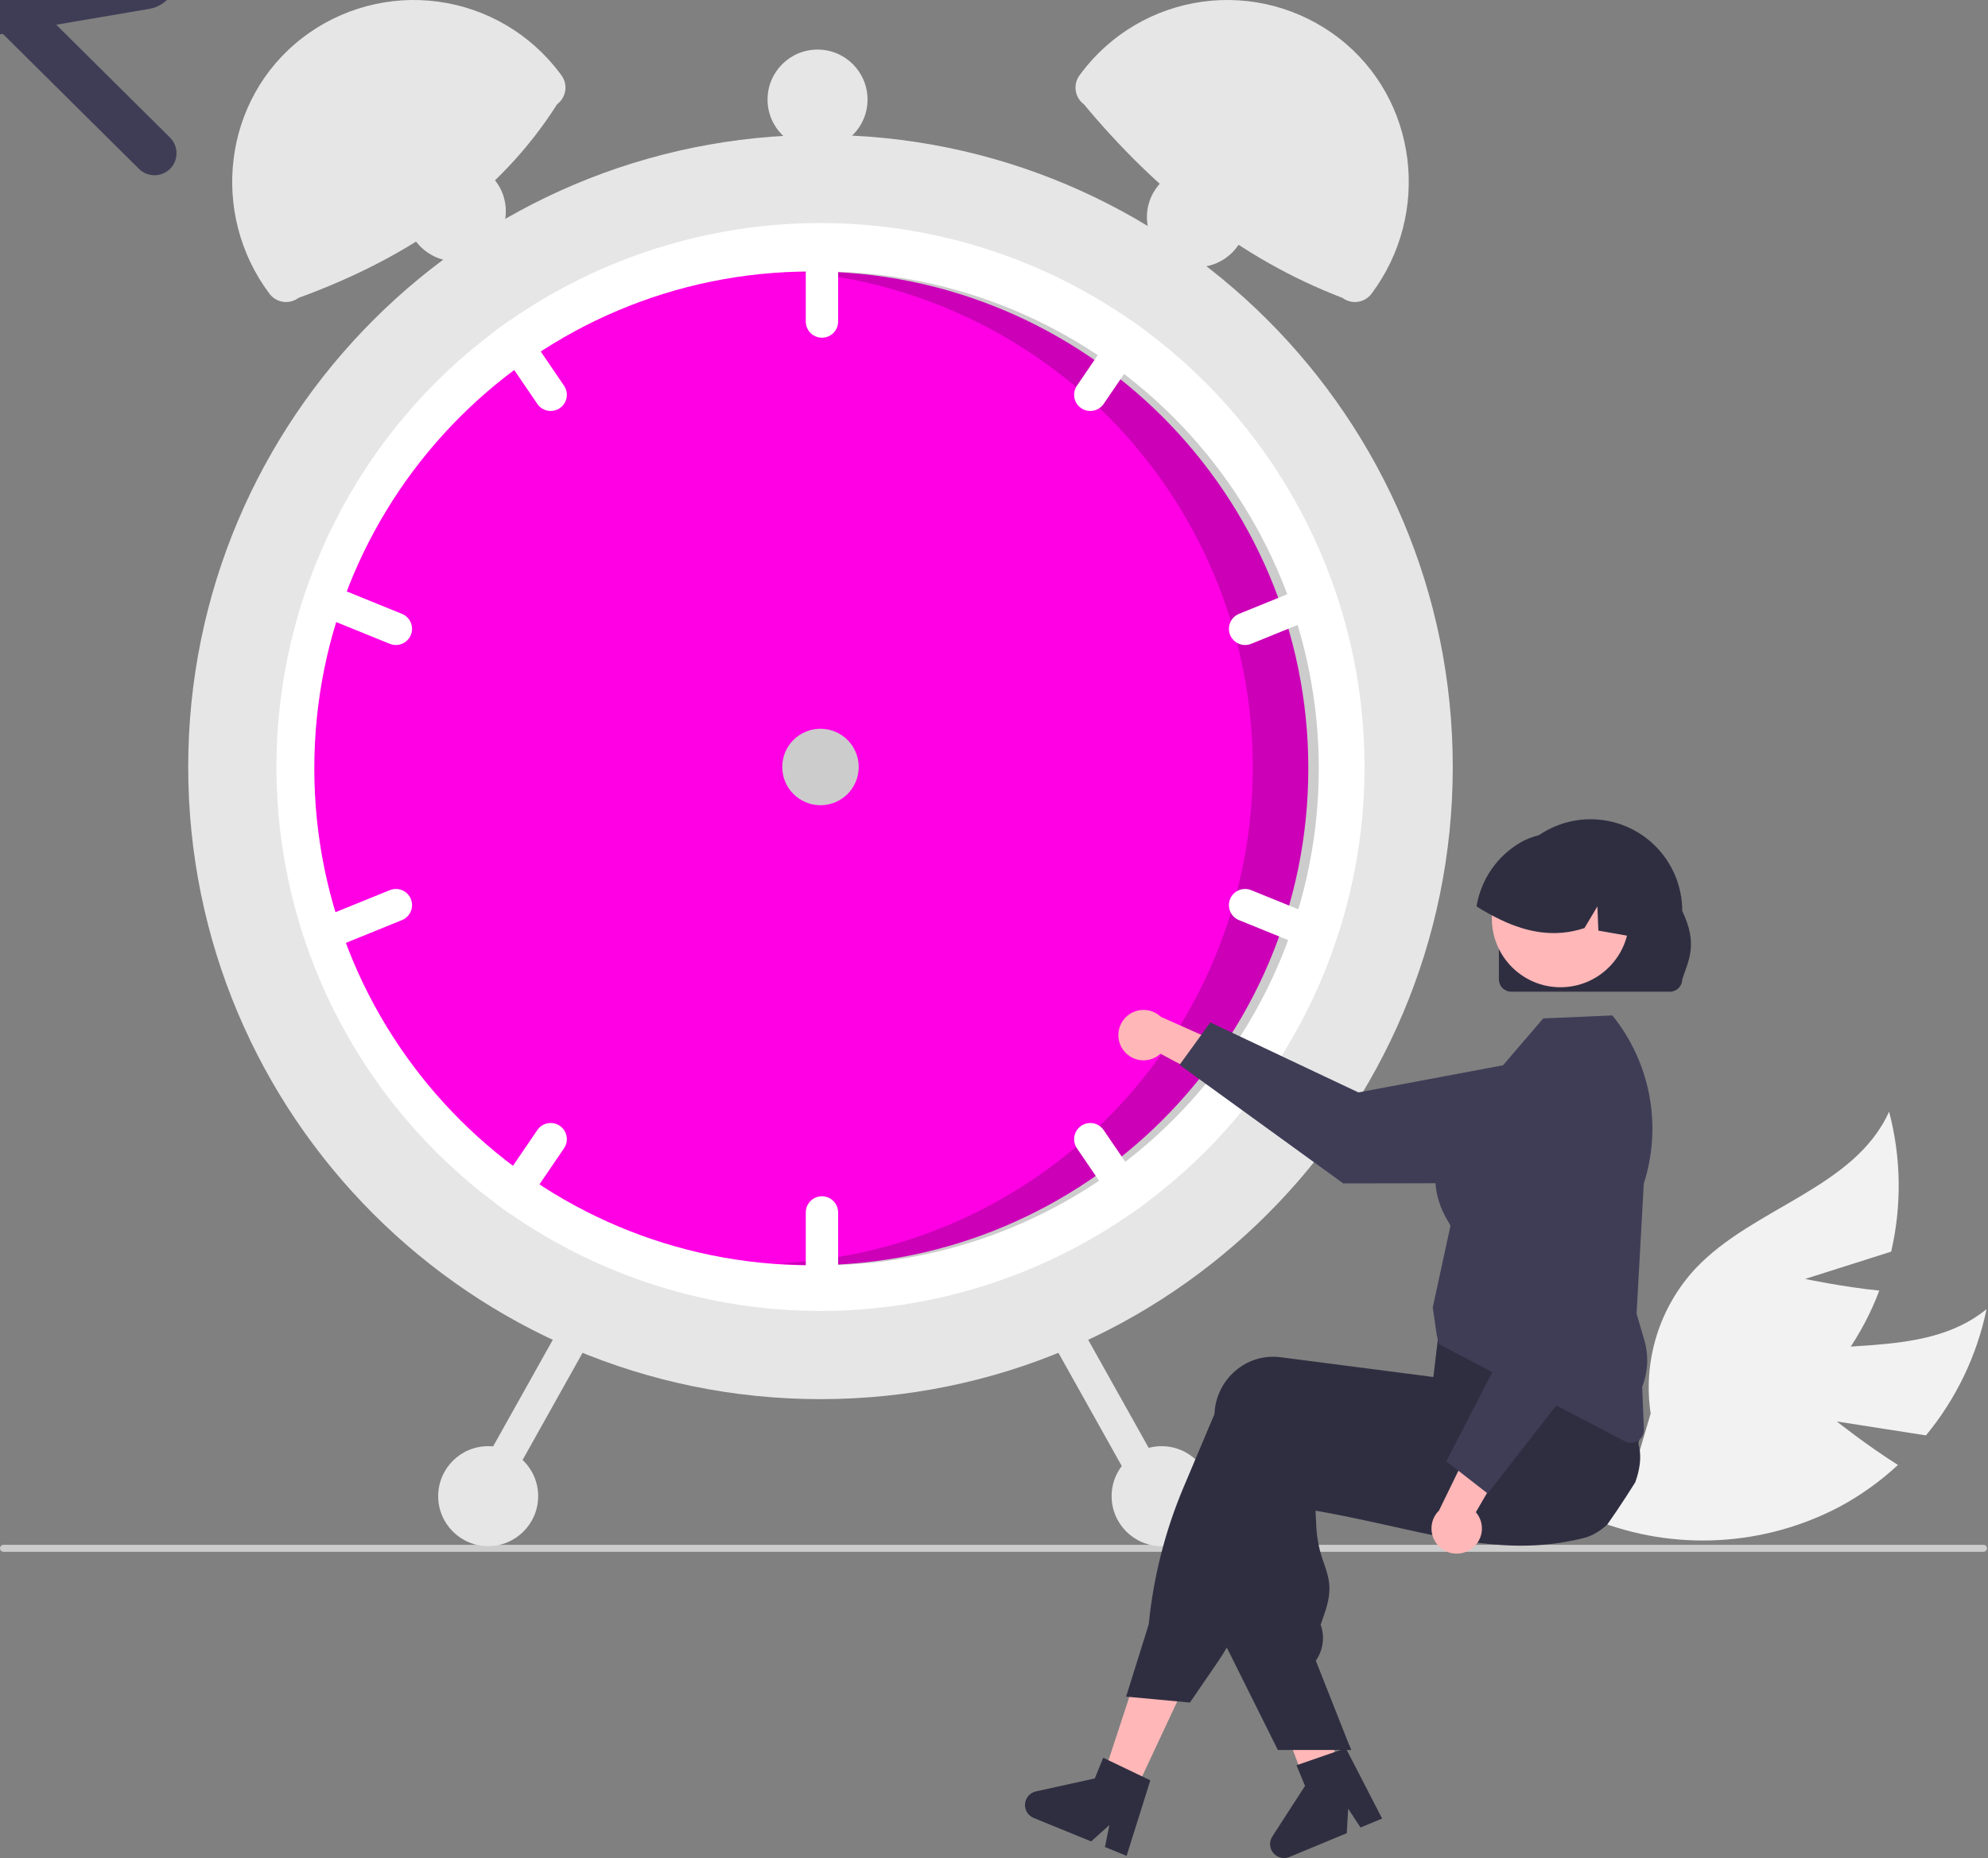 <svg id="e8yKlHauMDF1" xmlns="http://www.w3.org/2000/svg" xmlns:xlink="http://www.w3.org/1999/xlink"
    viewBox="0 0 676 632" shape-rendering="geometricPrecision" text-rendering="geometricPrecision">
    <rect x="0" y="0" width="676" height="632" fill="#808080" stroke="none"/>
    <style>
        <![CDATA[
        #e8yKlHauMDF4_tr {
            animation: e8yKlHauMDF4_tr__tr 5000ms linear infinite normal forwards
        }

        @keyframes e8yKlHauMDF4_tr__tr {
            0% {
                transform: translate(608.918px, 484.602px) rotate(0deg);
                animation-timing-function: cubic-bezier(0.42, 0, 0.58, 1)
            }

            20% {
                transform: translate(608.918px, 484.602px) rotate(-6.604deg);
                animation-timing-function: cubic-bezier(0.42, 0, 0.58, 1)
            }

            40% {
                transform: translate(608.918px, 484.602px) rotate(5.119deg);
                animation-timing-function: cubic-bezier(0.42, 0, 0.58, 1)
            }

            73.333% {
                transform: translate(608.918px, 484.602px) rotate(-7.484deg);
                animation-timing-function: cubic-bezier(0.42, 0, 0.58, 1)
            }

            100% {
                transform: translate(608.918px, 484.602px) rotate(0deg)
            }
        }

        #e8yKlHauMDF5_tr {
            animation: e8yKlHauMDF5_tr__tr 5000ms linear infinite normal forwards
        }

        @keyframes e8yKlHauMDF5_tr__tr {
            0% {
                transform: translate(600.387px, 439.86px) rotate(0deg);
                animation-timing-function: cubic-bezier(0.42, 0, 0.58, 1)
            }

            20% {
                transform: translate(600.387px, 439.86px) rotate(-7.484deg);
                animation-timing-function: cubic-bezier(0.42, 0, 0.58, 1)
            }

            40% {
                transform: translate(600.387px, 439.86px) rotate(14.182deg);
                animation-timing-function: cubic-bezier(0.42, 0, 0.58, 1)
            }

            73.333% {
                transform: translate(600.387px, 439.86px) rotate(-7.484deg);
                animation-timing-function: cubic-bezier(0.42, 0, 0.58, 1)
            }

            100% {
                transform: translate(600.387px, 439.86px) rotate(0deg)
            }
        }

        #e8yKlHauMDF21_to {
            animation: e8yKlHauMDF21_to__to 5000ms linear infinite normal forwards
        }

        @keyframes e8yKlHauMDF21_to__to {
            0% {
                offset-distance: 0%;
                animation-timing-function: cubic-bezier(0.395, 0.147, 0.451, 0.85)
            }

            23.333% {
                offset-distance: 11.721%;
                animation-timing-function: cubic-bezier(0.349, 0.277, 0.682, 0.613)
            }

            30% {
                offset-distance: 11.721%;
                animation-timing-function: cubic-bezier(0.42, 0, 0.58, 1)
            }

            56.667% {
                offset-distance: 27.087%
            }

            76.667% {
                offset-distance: 27.089%;
                animation-timing-function: cubic-bezier(0.395, 0.147, 0.451, 0.85)
            }

            100% {
                offset-distance: 100%
            }
        }

        #e8yKlHauMDF21_tr {
            animation: e8yKlHauMDF21_tr__tr 5000ms linear infinite normal forwards
        }

        @keyframes e8yKlHauMDF21_tr__tr {
            0% {
                transform: rotate(0deg);
                animation-timing-function: cubic-bezier(0.395, 0.147, 0.451, 0.85)
            }

            23.333% {
                transform: rotate(45.631deg);
                animation-timing-function: cubic-bezier(0.349, 0.277, 0.682, 0.613)
            }

            30% {
                transform: rotate(45.631deg);
                animation-timing-function: cubic-bezier(0.42, 0, 0.58, 1)
            }

            56.667% {
                transform: rotate(100.762deg)
            }

            76.667% {
                transform: rotate(100.762deg);
                animation-timing-function: cubic-bezier(0.395, 0.147, 0.451, 0.85)
            }

            100% {
                transform: rotate(360deg)
            }
        }

        #e8yKlHauMDF22_to {
            animation: e8yKlHauMDF22_to__to 5000ms linear infinite normal forwards
        }

        @keyframes e8yKlHauMDF22_to__to {
            0% {
                offset-distance: 0%;
                animation-timing-function: cubic-bezier(0.42, 0, 0.58, 1)
            }

            23.333% {
                offset-distance: 22.027%
            }

            30% {
                offset-distance: 22.027%;
                animation-timing-function: cubic-bezier(0.42, 0, 0.58, 1)
            }

            56.667% {
                offset-distance: 63.796%
            }

            76.667% {
                offset-distance: 63.899%;
                animation-timing-function: cubic-bezier(0.395, 0.147, 0.451, 0.85)
            }

            100% {
                offset-distance: 100%
            }
        }

        #e8yKlHauMDF22_tr {
            animation: e8yKlHauMDF22_tr__tr 5000ms linear infinite normal forwards
        }

        @keyframes e8yKlHauMDF22_tr__tr {
            0% {
                transform: rotate(0deg);
                animation-timing-function: cubic-bezier(0.42, 0, 0.58, 1)
            }

            23.333% {
                transform: rotate(81.987deg)
            }

            30% {
                transform: rotate(81.987deg);
                animation-timing-function: cubic-bezier(0.42, 0, 0.58, 1)
            }

            56.667% {
                transform: rotate(225.171deg)
            }

            76.667% {
                transform: rotate(225.171deg);
                animation-timing-function: cubic-bezier(0.395, 0.147, 0.451, 0.85)
            }

            100% {
                transform: rotate(360deg)
            }
        }

        #e8yKlHauMDF24_tr {
            animation: e8yKlHauMDF24_tr__tr 5000ms linear infinite normal forwards
        }

        @keyframes e8yKlHauMDF24_tr__tr {
            0% {
                transform: translate(135.618px, 51.365px) rotate(0deg)
            }

            56.667% {
                transform: translate(135.618px, 51.365px) rotate(0deg)
            }

            60% {
                transform: translate(135.618px, 51.365px) rotate(-8.33deg)
            }

            63.333% {
                transform: translate(135.618px, 51.365px) rotate(12.61deg)
            }

            66.667% {
                transform: translate(135.618px, 51.365px) rotate(0deg)
            }

            70% {
                transform: translate(135.618px, 51.365px) rotate(11.25deg)
            }

            73.333% {
                transform: translate(135.618px, 51.365px) rotate(-8.48deg)
            }

            76.667% {
                transform: translate(135.618px, 51.365px) rotate(0deg)
            }

            100% {
                transform: translate(135.618px, 51.365px) rotate(0deg)
            }
        }

        #e8yKlHauMDF25_tr {
            animation: e8yKlHauMDF25_tr__tr 5000ms linear infinite normal forwards
        }

        @keyframes e8yKlHauMDF25_tr__tr {
            0% {
                transform: translate(422.377px, 51.365px) rotate(0deg)
            }

            56.667% {
                transform: translate(422.377px, 51.365px) rotate(0deg)
            }

            60% {
                transform: translate(422.377px, 51.365px) rotate(8.328deg)
            }

            63.333% {
                transform: translate(422.377px, 51.365px) rotate(-12.606deg)
            }

            66.667% {
                transform: translate(422.377px, 51.365px) rotate(0deg)
            }

            70% {
                transform: translate(422.377px, 51.365px) rotate(-11.252deg)
            }

            73.333% {
                transform: translate(422.377px, 51.365px) rotate(8.48deg)
            }

            76.667% {
                transform: translate(422.377px, 51.365px) rotate(0deg)
            }

            100% {
                transform: translate(422.377px, 51.365px) rotate(0deg)
            }
        }

        #e8yKlHauMDF33_to {
            animation: e8yKlHauMDF33_to__to 5000ms ease-in-out infinite normal forwards
        }

        @keyframes e8yKlHauMDF33_to__to {
            0% {
                transform: translate(465.149px, 372.993px)
            }

            0% {
                transform: translate(465.149px, 372.993px);
                animation-timing-function: cubic-bezier(0.42, 0, 1, 1)
            }

            30% {
                transform: translate(481.051px, 424.366px)
            }

            80% {
                transform: translate(481.051px, 424.366px)
            }

            100% {
                transform: translate(465.15px, 372.99px)
            }
        }

        #e8yKlHauMDF33_tr {
            animation: e8yKlHauMDF33_tr__tr 5000ms linear infinite normal forwards
        }

        @keyframes e8yKlHauMDF33_tr__tr {
            0% {
                transform: rotate(0deg)
            }

            0% {
                transform: rotate(0deg);
                animation-timing-function: cubic-bezier(0.42, 0, 1, 1)
            }

            30% {
                transform: rotate(-45.472deg)
            }

            80% {
                transform: rotate(-45.472deg)
            }

            100% {
                transform: rotate(0deg)
            }
        }
        ]]>
    </style>
    <g transform="translate(0-.005)" clip-path="url(#e8yKlHauMDF49)">
        <g>
            <g id="e8yKlHauMDF4_tr" transform="translate(608.918,484.602) rotate(0)">
                <path
                    d="M624.592,483.458l30.311,4.737c10.26-12.423,17.333-27.162,20.604-42.939-22.164,18.143-55.869,8.502-82.744,18.407-8.359,3.153-15.901,8.147-22.067,14.612-6.166,6.464-10.798,14.233-13.554,22.731l-14.813,15.938c13.409,5.308,27.81,7.647,42.21,6.854c14.399-.793,28.456-4.698,41.201-11.447c7.113-3.856,13.712-8.593,19.64-14.099-10.605-6.678-20.788-14.794-20.788-14.794Z"
                    transform="translate(-608.918,-484.602)" fill="#f2f2f2" />
            </g>
            <g id="e8yKlHauMDF5_tr" transform="translate(600.387,439.86) rotate(0)">
                <path
                    d="M613.831,434.98l29.243-9.278c3.643-15.695,3.4-32.041-.709-47.621-11.746,26.123-46.213,32.526-65.85,53.377-6.075,6.55-10.598,14.384-13.234,22.92s-3.317,17.555-1.994,26.39l-6.15,20.871c14.369-1.229,28.301-5.558,40.836-12.69c12.535-7.131,23.375-16.895,31.772-28.62c4.646-6.624,8.44-13.806,11.291-21.378-12.471-1.248-25.205-3.971-25.205-3.971Z"
                    transform="translate(-600.387,-439.86)" fill="#f2f2f2" />
            </g>
            <path
                d="M675.67,526.598c.001.157-.03.312-.09.456-.059.145-.147.276-.257.387-.111.11-.242.198-.387.258-.145.059-.3.09-.456.089h-673.29c-.316,0-.618-.125-.841-.348C0.125,527.216,0,526.914,0,526.598c0-.315.125-.618.349-.841s.526-.349.841-.349h673.29c.156,0,.311.03.456.09s.276.147.387.258c.11.11.198.242.257.386.06.145.091.3.09.456Z"
                fill="#ccc" />
            <path
                d="M278.998,475.866c118.741,0,215-96.259,215-215s-96.259-215-215-215-215,96.259-215,215s96.259,215,215,215Z"
                fill="#e6e6e6" />
            <path
                d="M463.998,260.866c.022,28.867-6.722,57.337-19.689,83.127-12.967,25.791-31.797,48.184-54.981,65.383-1.55,1.16-3.13,2.29-4.72,3.39-31.002,21.55-67.854,33.1-105.61,33.1s-74.608-11.55-105.61-33.1c-1.59-1.1-3.17-2.23-4.72-3.39-23.167-17.215-41.986-39.61-54.952-65.397-12.965-25.787-19.718-54.25-19.718-83.113s6.753-57.326,19.718-83.113c12.966-25.787,31.785-48.183,54.952-65.397c1.55-1.16,3.13-2.29,4.72-3.39c31.002-21.55,67.854-33.1,105.61-33.1s74.608,11.55,105.61,33.1c1.59,1.1,3.17,2.23,4.72,3.39c23.184,17.199,42.014,39.592,54.981,65.383c12.967,25.79,19.711,54.26,19.689,83.127Z"
                fill="#fff" />
            <path
                d="M278.998,429.866c93.336,0,169-75.664,169-169s-75.664-169-169-169-169,75.664-169,169s75.664,169,169,169Z"
                transform="translate(-3.119 0.472)" fill="#ff00e5" />
            <path
                d="M279.438,92.338c-2.562,0-5.108.067-7.642.18C314.51,96.272,354.2,116.121,382.825,148.046C411.45,179.97,426.87,221.582,425.96,264.45c-.91,42.869-18.082,83.789-48.035,114.47-29.954,30.681-70.451,48.829-113.285,50.766c4.877.423,9.811.652,14.798.652c44.822,0,87.808-17.805,119.501-49.499c31.694-31.693,49.499-74.679,49.499-119.501c0-44.821-17.805-87.807-49.499-119.501-31.693-31.693-74.679-49.499-119.501-49.499Z"
                opacity="0.2" />
            <path
                d="M279.498,79.866c-1.458.003-2.855.583-3.886,1.614s-1.611,2.428-1.614,3.886v24c0,1.459.579,2.858,1.611,3.889c1.031,1.031,2.43,1.611,3.889,1.611s2.858-.58,3.889-1.611c1.032-1.031,1.611-2.43,1.611-3.889v-24c-.003-1.458-.583-2.855-1.614-3.886s-2.428-1.611-3.886-1.614Z"
                fill="#fff" />
            <path
                d="M389.328,112.356c-1.55-1.16-3.13-2.29-4.72-3.39-.954-.062-1.908.126-2.767.545-.86.419-1.595,1.055-2.133,1.845l-13.51,19.83c-.821,1.205-1.129,2.688-.857,4.12.272,1.433,1.102,2.699,2.307,3.52s2.687,1.129,4.12.857s2.699-1.102,3.52-2.307l13.51-19.83c.514-.752.832-1.621.924-2.528.093-.906-.043-1.821-.394-2.662Z"
                fill="#fff" />
            <path
                d="M450.708,202.776c-.272-.669-.673-1.277-1.18-1.791-.507-.513-1.11-.922-1.775-1.203-.665-.28-1.378-.427-2.1-.431-.722-.005-1.437.133-2.105.405l-22.24,9.03c-1.35.55-2.427,1.613-2.993,2.956-.566,1.344-.576,2.857-.028,4.207.549,1.351,1.611,2.428,2.954,2.996c1.343.567,2.856.578,4.207.031l22.24-9.03c1.349-.553,2.424-1.618,2.99-2.961.566-1.344.577-2.857.03-4.209Z"
                fill="#fff" />
            <path
                d="M191.798,131.186l-13.51-19.83c-.539-.79-1.274-1.426-2.133-1.845s-1.813-.607-2.767-.545c-1.59,1.1-3.17,2.23-4.72,3.39-.352.841-.487,1.756-.395,2.662.093.907.411,1.776.925,2.528l13.51,19.83c.821,1.205,2.087,2.035,3.519,2.307c1.433.272,2.915-.036,4.121-.857c1.205-.821,2.035-2.087,2.307-3.52.272-1.432-.036-2.915-.857-4.12Z"
                fill="#fff" />
            <path
                d="M136.687,208.786l-22.24-9.03c-1.351-.549-2.865-.538-4.208.029-1.344.567-2.407,1.645-2.956,2.996s-.538,2.865.029,4.209c.567,1.343,1.644,2.407,2.995,2.956l22.24,9.03c1.351.547,2.864.536,4.207-.032c1.343-.567,2.405-1.645,2.954-2.995.548-1.351.538-2.864-.028-4.207s-1.643-2.406-2.993-2.956Z"
                fill="#fff" />
            <path
                d="M279.498,406.866c-1.458.003-2.855.583-3.886,1.614s-1.611,2.428-1.614,3.886v24c0,1.459.579,2.858,1.611,3.889c1.031,1.032,2.43,1.611,3.889,1.611s2.858-.579,3.889-1.611c1.032-1.031,1.611-2.43,1.611-3.889v-24c-.003-1.458-.583-2.855-1.614-3.886s-2.428-1.611-3.886-1.614Z"
                fill="#fff" />
            <path
                d="M388.798,404.186l-13.51-19.83c-.407-.597-.927-1.108-1.53-1.504-.604-.396-1.28-.669-1.99-.803-.709-.135-1.438-.129-2.145.018-.707.148-1.378.432-1.975.839-.597.406-1.108.926-1.504,1.53s-.669,1.28-.803,1.99c-.135.709-.129,1.438.018,2.145.148.707.432,1.378.839,1.975l13.51,19.83c.538.79,1.273,1.426,2.133,1.845.859.419,1.813.607,2.767.545c1.59-1.1,3.17-2.23,4.72-3.39.351-.841.487-1.756.394-2.662-.092-.907-.41-1.776-.924-2.528Z"
                fill="#fff" />
            <path
                d="M447.687,311.786l-22.24-9.03c-1.351-.549-2.865-.538-4.208.029-1.344.567-2.407,1.645-2.956,2.996s-.538,2.865.029,4.209c.567,1.343,1.644,2.407,2.995,2.956l22.24,9.03c1.351.547,2.864.536,4.207-.032c1.343-.567,2.405-1.645,2.954-2.995.548-1.351.538-2.864-.028-4.207s-1.643-2.406-2.993-2.956Z"
                fill="#fff" />
            <path
                d="M190.348,382.906c-1.206-.821-2.688-1.129-4.12-.857-1.433.272-2.699,1.102-3.52,2.307l-13.51,19.83c-.514.752-.832,1.621-.925,2.528-.092.906.043,1.821.395,2.662c1.55,1.16,3.13,2.29,4.72,3.39.954.062,1.908-.126,2.767-.545s1.594-1.055,2.133-1.845l13.51-19.83c.406-.597.691-1.268.838-1.975s.154-1.436.019-2.145c-.134-.71-.408-1.386-.803-1.99-.396-.604-.907-1.124-1.504-1.53Z"
                fill="#fff" />
            <path
                d="M139.708,305.776c-.272-.669-.673-1.277-1.18-1.791-.507-.513-1.11-.922-1.775-1.203-.665-.28-1.378-.427-2.1-.431-.722-.005-1.437.133-2.105.405l-22.24,9.03c-1.35.55-2.427,1.613-2.993,2.956-.566,1.344-.576,2.857-.028,4.207.549,1.351,1.611,2.428,2.954,2.996c1.343.567,2.856.578,4.207.031l22.24-9.03c1.349-.553,2.424-1.618,2.99-2.961.566-1.344.577-2.857.03-4.209Z"
                fill="#fff" />
            <g id="e8yKlHauMDF21_to"
                style="offset-path:path('M226.496,268.367L236.817,232.155L236.817,232.155C243.942,220.673,265.788,212.481,279.498,209.365C279.498,209.37,279.498,209.37,279.498,209.365C421.509,258.837,250.523,368.451,226.5,268.37');offset-rotate:0deg">
                <g id="e8yKlHauMDF21_tr" transform="rotate(0)">
                    <path
                        d="M286.634,258.137c.507,3.006-.198,6.091-1.962,8.578s-4.442,4.173-7.447,4.687l-97.598,16.602c-1.489.253-3.013.21-4.486-.125-1.472-.336-2.864-.959-4.096-1.832-1.232-.874-2.279-1.982-3.083-3.26-.804-1.279-1.348-2.703-1.601-4.192s-.211-3.013.125-4.485c.336-1.473.958-2.865,1.832-4.097.874-1.231,1.981-2.279,3.26-3.083c1.279-.803,2.703-1.347,4.192-1.601l97.598-16.601c3.006-.508,6.091.198,8.578,1.961c2.487,1.764,4.173,4.443,4.688,7.448Z"
                        transform="translate(-226.496,-268.367)" fill="#3f3d56" />
                </g>
            </g>
            <g id="e8yKlHauMDF22_to"
                style="offset-path:path('M331.498,308.183C332.46,316.029,271.661,351.65,235.646,322.378C235.646,322.378,235.646,322.378,235.646,322.378C166.973,285.757,213.465,164.488,280.657,183.791C280.696,183.791,280.696,184.334,280.657,183.791C362.427,193.789,373.464,272.956,331.5,308.18');offset-rotate:0deg">
                <g id="e8yKlHauMDF22_tr" transform="rotate(0)">
                    <path
                        d="M389.353,366.268c-1.402,1.41-3.306,2.206-5.295,2.214-1.988.008-3.898-.774-5.312-2.173L273.683,262.071c-1.409-1.402-2.205-3.306-2.212-5.294s.775-3.897,2.176-5.308c1.4-1.411,3.303-2.209,5.291-2.218c1.988-.008,3.898.772,5.31,2.171L389.311,355.661c1.41,1.402,2.207,3.306,2.214,5.295.008,1.988-.773,3.899-2.172,5.312Z"
                        transform="translate(-331.498,-308.867)" fill="#3f3d56" />
                </g>
            </g>
            <path d="M278.998,273.866c7.18,0,13-5.82,13-13s-5.82-13-13-13-13,5.82-13,13s5.82,13,13,13Z" fill="#ccc" />
            <g id="e8yKlHauMDF24_tr" transform="translate(135.618,51.365) rotate(0)">
                <path
                    d="M189.454,35.445c-19.955,31.372-50.401,52.193-87.949,65.87-.742.556-1.587.96-2.485,1.189-.898.23-1.833.28-2.75.149-.918-.132-1.8-.443-2.598-.916s-1.494-1.098-2.05-1.84C71.227,72.664,75.832,33.744,102.751,12.935c6.508-5.022,13.948-8.701,21.89-10.824c7.941-2.123,16.225-2.647,24.371-1.543s15.991,3.817,23.08,7.978c7.09,4.162,13.281,9.69,18.217,16.264l.564.753c.555.742.96,1.586,1.189,2.484s.28,1.833.148,2.75-.443,1.8-.916,2.598c-.473.797-1.098,1.494-1.84,2.049Z"
                    transform="translate(-135.618,-51.365)" fill="#e6e6e6" />
            </g>
            <g id="e8yKlHauMDF25_tr" transform="translate(422.377,51.365) rotate(0)">
                <path
                    d="M367.687,24.81c4.935-6.574,11.127-12.102,18.216-16.264s14.934-6.873,23.08-7.978s16.43-.58,24.372,1.543c7.941,2.123,15.382,5.802,21.89,10.824c26.918,20.809,31.523,59.729,11.128,86.962-.556.742-1.252,1.367-2.05,1.84-.797.473-1.68.784-2.597.916-.918.131-1.853.081-2.751-.149-.898-.229-1.742-.633-2.484-1.189-34.857-13.345-63.442-36.439-87.95-65.87-1.498-1.122-2.489-2.794-2.755-4.647-.266-1.853.215-3.736,1.337-5.234l.564-.753Z"
                    transform="translate(-422.377,-51.365)" fill="#e6e6e6" />
            </g>
            <path
                d="M358.941,447.134c-1.271.714-2.208,1.903-2.604,3.306s-.22,2.906.49,4.18l31.742,56.722c.712,1.273,1.901,2.21,3.305,2.607c1.403.396,2.907.218,4.179-.494c1.273-.712,2.211-1.901,2.607-3.304.397-1.404.22-2.908-.492-4.18l-31.742-56.723c-.714-1.271-1.903-2.207-3.306-2.603-1.403-.397-2.906-.221-4.179.489Z"
                fill="#e6e6e6" />
            <path
                d="M191.569,449.248L159.827,505.97c-.712,1.273-.889,2.777-.493,4.18.397,1.404,1.334,2.593,2.607,3.305s2.776.89,4.18.493c1.404-.396,2.592-1.333,3.305-2.606l31.742-56.722c.353-.631.578-1.324.663-2.042.085-.717.027-1.444-.169-2.139-.196-.696-.527-1.345-.975-1.913-.447-.567-1.002-1.04-1.632-1.393-.631-.353-1.324-.578-2.042-.663-.717-.084-1.444-.027-2.139.17-.696.196-1.345.528-1.912.975-.567.448-1.041,1.002-1.393,1.633Z"
                fill="#e6e6e6" />
            <path d="M394.998,525.866c9.389,0,17-7.611,17-17s-7.611-17-17-17-17,7.611-17,17s7.611,17,17,17Z"
                fill="#e6e6e6" />
            <path
                d="M406.998,90.866c9.389,0,17-7.611,17-17c0-9.389-7.611-17-17-17s-17,7.611-17,17c0,9.389,7.611,17,17,17Z"
                fill="#e6e6e6" />
            <path d="M277.998,50.866c9.389,0,17-7.611,17-17s-7.611-17-17-17-17,7.611-17,17s7.611,17,17,17Z"
                fill="#e6e6e6" />
            <path d="M154.998,88.866c9.389,0,17-7.611,17-17s-7.611-17-17-17-17,7.611-17,17s7.611,17,17,17Z"
                fill="#e6e6e6" />
            <path d="M165.998,525.866c9.389,0,17-7.611,17-17s-7.611-17-17-17-17,7.611-17,17s7.611,17,17,17Z"
                fill="#e6e6e6" />
            <g id="e8yKlHauMDF33_to" transform="translate(465.149,372.993)">
                <g id="e8yKlHauMDF33_tr" transform="rotate(0)">
                    <g transform="translate(-465.149,-372.993)">
                        <path
                            d="M381.663,356.707c.67,1.049,1.562,1.938,2.614,2.606c1.051.667,2.235,1.096,3.47,1.255c1.235.16,2.489.048,3.676-.33c1.186-.377,2.275-1.011,3.191-1.855l26.675,14.294-1.431-15.661-25.112-11.173c-1.519-1.443-3.516-2.279-5.611-2.349s-4.143.631-5.755,1.97c-1.613,1.339-2.678,3.223-2.995,5.295-.316,2.072.139,4.188,1.278,5.948Z"
                            fill="#ffb7b7" />
                        <path
                            d="M401.1,362.172l10.453-14.429l50.36,23.806l62.667-11.758c3.098-.581,6.285-.473,9.336.316c3.052.789,5.892,2.241,8.319,4.251s4.382,4.53,5.726,7.381s2.043,5.963,2.049,9.114c.005,5.693-2.249,11.155-6.267,15.187-4.018,4.033-9.472,6.307-15.164,6.324l-71.816.133L401.1,362.172Z"
                            fill="#3f3d56" />
                    </g>
                </g>
            </g>
            <path d="M384.999,611.399l-10.577-5.058l14.529-44.208l15.609,7.466-19.561,41.8Z" fill="#ffb7b7" />
            <path
                d="M455.905,604.272c-.769.482-1.538.956-2.315,1.43-1.546.947-3.107,1.88-4.669,2.796-.785.459-1.577.917-2.362,1.368v.023l-.046.008-.016.008-1.196.295-1.717-4.537-.793-2.09-1.118-2.96-2.051-5.415-10.799-28.511l16.789-4.141.629,2.572h.008l.31,1.274l5.866,23.788l1.196,4.863.039.148.722,2.905.622,2.517.691,2.813.21.846Z"
                fill="#ffb7b7" />
            <path
                d="M556.054,504.147c-1.065,1.709-2.152,3.411-3.248,5.097-2.035,3.138-4.125,6.23-6.269,9.275c0,.008-.008.008-.016.016-1.251,1.159-2.632,2.168-4.117,3.006-.062.047-.132.078-.194.117-1.094.604-2.257,1.071-3.465,1.391-.435.108-.878.217-1.313.326-1.569.373-3.123.691-4.669.971-2.75.489-5.469.839-8.173,1.056-.217.024-.435.039-.652.055-11.117.816-21.939-.497-33.235-2.649-5.578-1.057-11.272-2.323-17.169-3.636-1.926-.435-3.861-.862-5.819-1.29-.147-.031-.303-.07-.458-.101-2.797-.613-5.64-1.219-8.553-1.818-3.667-.753-7.451-1.483-11.381-2.175l.279,5.539c.233,4.261,1.119,8.461,2.626,12.454c1.678,4.909,3.006,8.794.202,16.881l-1.352,3.916c.701,1.944.941,4.024.703,6.077-.239,2.053-.95,4.023-2.078,5.754l-.272.412l11.273,28.519.73,1.849h-5.772l-7.101.008h-12.034l-17.363-34.835-.831-1.663v-.085l1.795-66.943c.023-.591.07-1.189.147-1.779.317-2.684,1.165-5.279,2.494-7.632c1.33-2.352,3.115-4.417,5.252-6.072c2.047-1.6,4.391-2.777,6.897-3.463c2.506-.685,5.124-.866,7.7-.531l5.943.77l12.143,1.569l8.553,1.111.171.023l25.225,3.263l1.81-7.38.334-.125l10.62-3.892l36.731-13.463.093-.031l2.416-.886.287.466c.086.14.171.28.249.42c2.388,4.281,4.332,8.795,5.803,13.471c2.473,7.639,4.509,15.412,6.099,23.283.07.342.132.652.186.932l.023.086c.024.132.039.217.047.24.847,3.527.256,7.831-1.297,12.096Z"
                fill="#2f2e41" />
            <path
                d="M557.604,479.477c-.117-.498-.264-1.003-.42-1.492-1.233-3.707-2.67-7.343-4.304-10.892-1.833-4.039-4.032-8.367-6.65-13.051-1.266-2.269-2.628-4.628-4.086-7.077-.73-1.228-1.489-2.479-2.276-3.753-.031-.058-.065-.115-.101-.171l-.225-.373-36.343,4.864-13.533,1.81-.808,6.743-.194,1.67c-.008,0-.008,0,0,.008l-.544,4.553v.007l-.722,6.013-.062-.007-20.083-2.603-20.695-2.68-11.118-1.437c-2.576-.336-5.193-.156-7.699.53-2.506.685-4.851,1.862-6.898,3.463-2.136,1.656-3.921,3.72-5.25,6.073-1.33,2.353-2.178,4.947-2.495,7.631-.07.544-.117,1.103-.14,1.655L402.47,505.813c-6.276,14.863-10.273,30.587-11.855,46.643l-7.691,24.588l1.095.101l16.299,1.515l4.304.404l9.478-13.836c1.08-1.577,2.105-3.201,3.061-4.863c1.573-2.715,2.971-5.528,4.187-8.422l20.502-48.787c1.585.272,3.154.531,4.707.777c7.187,1.165,14.085,2.115,20.696,2.851c21.496,2.4,40.11,2.587,56.681.551c4.654-.567,9.152-1.312,13.494-2.237c1.593-.334,3.165-.694,4.716-1.08.365-.085.723-.171,1.08-.264c3.211-.828,6.162-2.448,8.585-4.712c2.422-2.264,4.239-5.099,5.282-8.246c1.246-3.647,1.424-7.574.513-11.319Z"
                fill="#2f2e41" />
            <path
                d="M388.378,604.18l-11.443-5.484-1.795-.863-2.867,7.039-20.012,4.405c-.99.217-1.884.744-2.552,1.506-.668.761-1.075,1.716-1.162,2.725s.151,2.02.68,2.884c.528.864,1.319,1.537,2.257,1.92l19.554,7.978l6.207-5.586-1.522,7.497l7.364,3.007l8.072-25.691-2.781-1.337Z"
                fill="#2f2e41" />
            <path d="M458.703,593.34l.731,1.849h-.731v-1.849Z" fill="#2f2e41" />
            <path
                d="M454.718,595.584l-11.99,4.154-1.882.65l2.915,7.019-11.121,17.211c-.55.85-.814,1.854-.753,2.866.06,1.011.443,1.976,1.091,2.754.649.778,1.529,1.329,2.513,1.571.983.242,2.019.164,2.955-.224l19.508-8.09.48-8.336l4.193,6.398l7.349-3.045-12.341-23.935-2.917,1.007Z"
                fill="#2f2e41" />
            <path
                d="M554.614,490.732c-.712-.001-1.413-.175-2.043-.507l-63.275-33.062-.731-2.993-1.377-9.472.018-.089l6.018-27.743c-.11-.238-.341-.629-.601-1.07-2.687-4.552-10.862-18.406,4.741-37.481l27.396-31.939l23.512-1.012.268.338c6.287,7.891,10.527,17.213,12.343,27.138s1.152,20.144-1.933,29.751l-2.448,44.216l2.626,8.93c1.535,5.248,1.281,10.857-.722,15.944l.602,14.459c.024.593-.072,1.184-.282,1.739-.211.555-.53,1.061-.94,1.49s-.903.77-1.448,1.004-1.131.357-1.724.359Z"
                fill="#3f3d56" />
            <path
                d="M499.728,527.198c1.072-.633,1.992-1.494,2.695-2.521.703-1.028,1.173-2.197,1.376-3.425.202-1.228.133-2.486-.203-3.685s-.93-2.309-1.742-3.253l15.213-26.163-15.702.885-12.039,24.709c-1.496,1.468-2.401,3.435-2.543,5.526-.143,2.091.486,4.162,1.768,5.82c1.282,1.659,3.128,2.789,5.188,3.177s4.191.008,5.989-1.07Z"
                fill="#ffb7b7" />
            <path
                d="M505.866,507.963l-14.057-10.949l25.543-49.501-9.571-63.038c-.473-3.116-.254-6.298.641-9.32s2.444-5.81,4.538-8.166c2.093-2.355,4.68-4.221,7.575-5.465c2.896-1.244,6.03-1.835,9.18-1.731c5.69.193,11.07,2.636,14.96,6.792c3.891,4.155,5.974,9.684,5.792,15.374l-2.364,71.778-42.237,54.226Z"
                fill="#3f3d56" />
            <path
                d="M509.678,333.104v-23.267c-.006-8.268,3.274-16.2,9.117-22.051c5.843-5.85,13.771-9.14,22.04-9.146c8.268-.005,16.201,3.275,22.051,9.118c5.851,5.843,9.14,13.771,9.146,22.039v.04c5.495,11.451,2.057,16.895,0,23.267-.002,1.11-.444,2.174-1.228,2.958-.785.785-1.849,1.227-2.958,1.228h-53.98c-1.11-.001-2.174-.442-2.959-1.227-.786-.785-1.227-1.849-1.229-2.959Z"
                fill="#2f2e41" />
            <path
                d="M530.632,335.778c12.889,0,23.337-10.448,23.337-23.337s-10.448-23.337-23.337-23.337-23.337,10.448-23.337,23.337s10.448,23.337,23.337,23.337Z"
                fill="#ffb7b7" />
            <path
                d="M555.055,318.559c-.211-.033-.422-.078-.634-.111-3.64-.646-7.281-1.28-10.91-1.937l-.334-8.227-4.397,7.369c-10.03,3.329-19.414,1.448-28.242-2.705-2.912-1.382-5.738-2.94-8.461-4.664.742-4.55,2.491-8.876,5.12-12.663s6.072-6.938,10.076-9.223c.334-.189.656-.356.99-.523l.005-.001.003-.002.003-.004.001-.004c.567-.268,1.146-.524,1.725-.757c4.532-1.771,9.474-2.22,14.25-1.294c4.777.926,9.193,3.189,12.735,6.526c7.124,6.802,10.33,18.034,8.07,28.22Z"
                fill="#2f2e41" />
        </g>
        <clipPath id="e8yKlHauMDF49">
            <rect width="675.67" height="631.947" rx="0" ry="0" fill="#fff" />
        </clipPath>
    </g>
</svg>
